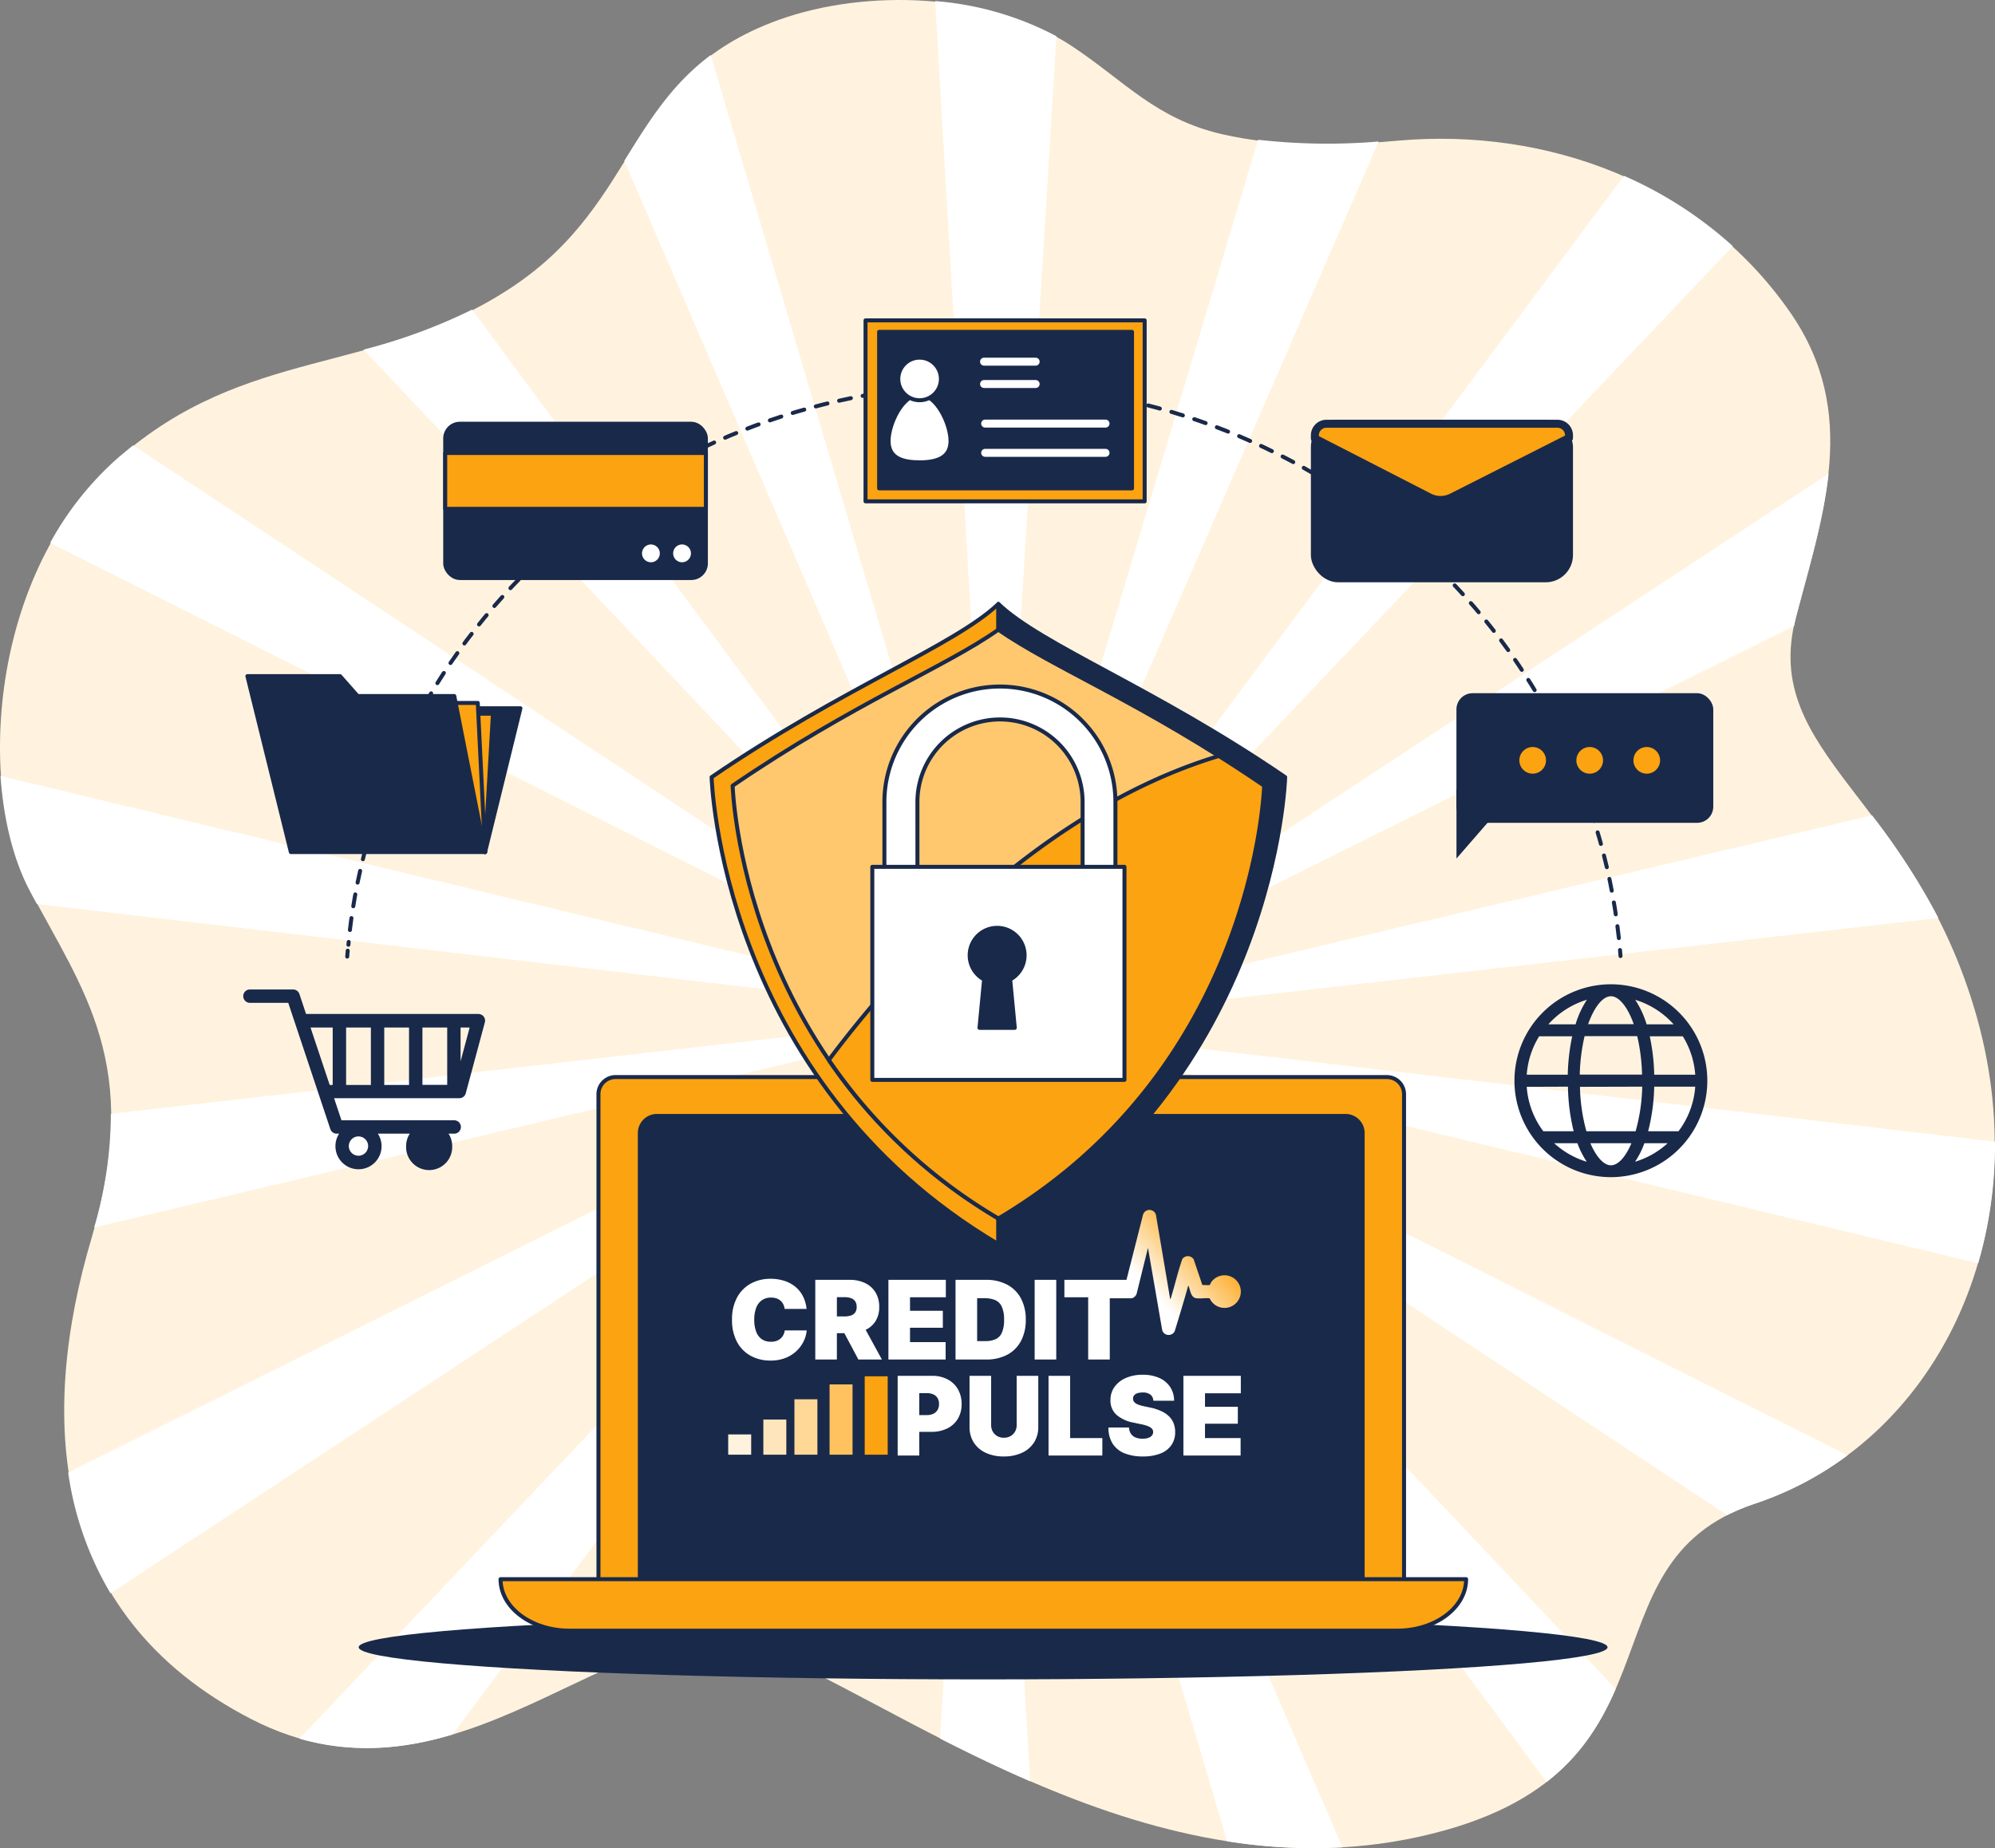 <svg xmlns="http://www.w3.org/2000/svg" xmlns:xlink="http://www.w3.org/1999/xlink" width="500" height="463.235" viewBox="0 0 500 463.235">
  <rect x="0" y="0" width="500" height="463.235" fill="#808080" stroke="none"/>
  <defs>
    <linearGradient id="linear-gradient" x1="0.814" y1="0.5" x2="1.02" y2="0.444" gradientUnits="objectBoundingBox">
      <stop offset="0" stop-color="#fff"/>
      <stop offset="1" stop-color="#fca311"/>
    </linearGradient>
  </defs>
  <g id="Safe-bro" transform="translate(-5.417 -21.455)">
    <g id="freepik--background-simple--inject-8" transform="translate(5.417 21.455)">
      <path id="Path_1908" data-name="Path 1908" d="M326.154,81.215h0c-20.71-13.8-52.086-14.562-73.78-6.718-38.832,14.031-33.654,45.3-67.308,67.308S119.053,156.044,86.693,184.6s-35.285,82.594-22,107.874S93.165,336.3,80.221,379.8,68.572,473.84,120.347,500.439s91.9-30.107,125.555-18.445,97.079,63.3,166.975,47.892,38.831-68.4,84.135-83.475S568.2,379.272,552.671,324.3s-54.364-65.547-45.3-100.12c6.834-26.108,16-51.232-1.424-76.368-22.483-32.437-60.965-46.352-98.244-43.064-13.889,1.294-29.771,1.722-44.281-1.644C346.929,99.246,339.305,89.991,326.154,81.215Z" transform="translate(-57.264 -69.495)" fill="#fff3df"/>
      <path id="Path_1910" data-name="Path 1910" d="M526.533,273.908,308.759,325.487l-.207-.142,198.454-98.936c.155-.751.3-1.5.505-2.279,3.173-12.134,6.85-24.061,8.132-35.871L308.668,324.348h-.233l183.2-193.107a100.723,100.723,0,0,0-27.272-17.625L308.2,323.312h-.246l94.908-218.294a154.279,154.279,0,0,1-30.2-.44L307.412,322.5l-.233.117L322.11,78.626a77.7,77.7,0,0,0-30.38-8.806L306.376,322l-.168.181L235.463,83.353c-10,7.472-15.63,16.835-21.652,26.5L305.249,321.9l-.1.22-129.5-174.964a140,140,0,0,1-27.194,10.023L304.2,322.172v.259L90.712,181.162c-1.295,1.075-2.706,2.189-4.066,3.38a79.149,79.149,0,0,0-16.731,21.069L303.2,322.82l.078.233L57.47,264.041c.764,11.046,3.276,20.979,7.161,28.425.647,1.295,1.295,2.46,1.955,3.665l235.956,27.609.142.207L85.131,348.732a101.967,101.967,0,0,1-4.183,28.49L302.284,324.8l.207.142L74.434,438.655A81.584,81.584,0,0,0,85.04,468.906L302.323,325.979h.233L132.4,505.347c13.584,3.885,26.34,2.59,38.37-1.049L302.789,327.015h.246L236.292,480.47a29.6,29.6,0,0,1,9.635,1.606,108.292,108.292,0,0,1,10.191,4.222l47.461-158.466.233-.117L292.947,505.308c7.135,3.639,14.685,7.3,22.571,10.722l-10.9-187.707.168-.181L364.9,531.065a135.494,135.494,0,0,0,28.891,1.515L305.728,328.4l.1-.22L444.963,516.212c8.767-6.812,13.675-14.944,17.314-23.31L306.79,328.155V327.9L490.236,449.313a50.93,50.93,0,0,1,6.85-2.849A82.566,82.566,0,0,0,520.4,434.33L307.787,327.508l-.078-.233,245.422,58.908a106.359,106.359,0,0,0,4.209-30.471L308.448,326.588l-.142-.207,234.843-26.754A172.807,172.807,0,0,0,526.533,273.908ZM302.4,324.8l.751-.181-.557.285Zm.285,1.114h-.233l.66-.44Zm.414.906h-.207l.466-.622Zm-.194-2.953-.142-.155.777.091Zm.958,3.626-.181.117.22-.751Zm-.376-4.455-.078-.194.7.35Zm2.953-.919v.777l-.181-.6Zm-1.075-.129.311.725-.376-.505Zm-1.049.259.531.57-.518-.35Zm.337,5.853v-.777l.181.6Zm1.075.13-.311-.725.376.505Zm-.117-2.033h-.376l-.337-.168-.259-.272-.142-.35v-.376l.1-.363.233-.3.311-.207.363-.091h.376l.337.168.259.272.142.35v.376l-.1.363-.233.3-.311.207Zm.635,1.2.518.35v.22Zm2.111-3.043h.233l-.66.44Zm-.414-.907h.207l-.466.622Zm-.712-.725.181-.117-.22.738Zm-.246,4.3.622.155.078.194Zm.57-.609.531.039.142.155Zm.337-.764.557-.285.194.1Z" transform="translate(-57.344 -69.547)" fill="#fff"/>
    </g>
    <g id="freepik--Shadow--inject-8" transform="translate(95.311 426.272)">
      <ellipse id="Ellipse_103" data-name="Ellipse 103" cx="156.5" cy="8.06" rx="156.5" ry="8.06" fill="#19294a"/>
    </g>
    <g id="freepik--Device--inject-8" transform="translate(130.866 291.422)">
      <path id="Path_1911" data-name="Path 1911" d="M154.84,282.15H348.15a4.29,4.29,0,0,1,4.29,4.29v124.1H150.54V286.44a4.29,4.29,0,0,1,4.3-4.29Z" transform="translate(-126 -282.15)" fill="#fca311" stroke="#19294a" stroke-linecap="round" stroke-linejoin="round" stroke-width="1"/>
      <path id="Path_1912" data-name="Path 1912" d="M165.21,291.89H337.78a4.29,4.29,0,0,1,4.29,4.29V412.27H160.91V296.19a4.29,4.29,0,0,1,4.3-4.3Z" transform="translate(-126 -282.15)" fill="#19294a" stroke="#19294a" stroke-linecap="round" stroke-linejoin="round" stroke-width="1"/>
      <path id="Path_1913" data-name="Path 1913" d="M350.71,420.91H143.29c-9.55,0-17.29-5.78-17.29-12.91H368C368,415.13,360.26,420.91,350.71,420.91Z" transform="translate(-126 -282.15)" fill="#fca311" stroke="#19294a" stroke-linecap="round" stroke-linejoin="round" stroke-width="1"/>
      <g id="Group_225" data-name="Group 225" transform="translate(57.057 33.299)">
        <path id="Union_30" data-name="Union 30" d="M4.71,36.582a8.547,8.547,0,0,1-3.443-3.464A11.4,11.4,0,0,1,0,27.524,11.35,11.35,0,0,1,1.286,21.9a8.607,8.607,0,0,1,3.471-3.465A10.129,10.129,0,0,1,9.621,17.26a11.277,11.277,0,0,1,3.437.5,8.429,8.429,0,0,1,2.767,1.468A7.476,7.476,0,0,1,17.755,21.6a8.813,8.813,0,0,1,.925,3.216H13.186a3.593,3.593,0,0,0-.342-1.166,2.911,2.911,0,0,0-.69-.9,2.977,2.977,0,0,0-1.025-.577,4.216,4.216,0,0,0-1.347-.2,3.905,3.905,0,0,0-2.3.663,4.048,4.048,0,0,0-1.427,1.9,8.242,8.242,0,0,0-.482,2.981,8.231,8.231,0,0,0,.5,3.056A3.861,3.861,0,0,0,7.5,32.428a4,4,0,0,0,2.258.616,4.147,4.147,0,0,0,1.34-.2,3.174,3.174,0,0,0,1.032-.576,3.01,3.01,0,0,0,.717-.9,3.6,3.6,0,0,0,.368-1.166h5.494a7.549,7.549,0,0,1-.7,2.6,8.4,8.4,0,0,1-1.742,2.452,8.59,8.59,0,0,1-2.787,1.815,9.951,9.951,0,0,1-3.853.69A10.152,10.152,0,0,1,4.71,36.582Zm84.549.91V21.9H83.3V17.527H98.859l4.162-16.365a1.684,1.684,0,0,1,3.22.057l3.574,21.147c.179-.1.2-.412.262-.6.97-3.141,1.689-6.384,2.79-9.476a1.719,1.719,0,0,1,2.832.093l2.178,6.438c.1-.008.413,0,.753.011a6.361,6.361,0,0,0,1.106-.012c.035-.031.3-.634.431-.809a4.088,4.088,0,1,1-.467,4.127,13.372,13.372,0,0,0-1.551.011,11.416,11.416,0,0,1-1.751-.007c-1.433-.161-1.513-1.951-1.957-3.01-.031-.072-.008-.172-.111-.15-1.063,3.833-2.226,7.658-3.4,11.467a1.69,1.69,0,0,1-1.482.89h-.039a1.635,1.635,0,0,1-1.609-1.28L104.248,9.5,101.407,21a1.808,1.808,0,0,1-1.187,1.145H94.672V37.493Zm-13.413,0V17.527h5.414V37.493Zm-14.418,0H56.013V17.527h7.611a11.1,11.1,0,0,1,5.32,1.2A8.352,8.352,0,0,1,72.4,22.163a11.055,11.055,0,0,1,1.219,5.361,11.07,11.07,0,0,1-1.212,5.347,8.286,8.286,0,0,1-3.437,3.43A10.991,10.991,0,0,1,63.7,37.493Zm2.063-4.609a6.2,6.2,0,0,0,2.54-.469,3.191,3.191,0,0,0,1.6-1.641,7.821,7.821,0,0,0,.549-3.25,7.682,7.682,0,0,0-.563-3.262,3.265,3.265,0,0,0-1.641-1.649,6.562,6.562,0,0,0-2.646-.476h-1.9V32.884ZM39.195,37.493V17.527H53.587V21.9H44.609v3.376h8.228v4.261H44.609v3.591h8.925v4.368Zm-7.531,0L28.156,30.9H26.277v6.593H20.865V17.527h8.6a8.817,8.817,0,0,1,3.892.81,6.1,6.1,0,0,1,2.6,2.332,6.832,6.832,0,0,1,.932,3.638,6.538,6.538,0,0,1-.951,3.619,5.845,5.845,0,0,1-2.448,2.124l4.07,7.443Zm-3.484-10.8a4.971,4.971,0,0,0,1.649-.241,2.055,2.055,0,0,0,1.045-.764,2.377,2.377,0,0,0,.362-1.38,2.442,2.442,0,0,0-.362-1.393,2.1,2.1,0,0,0-1.045-.791,4.723,4.723,0,0,0-1.649-.255h-1.9v4.824Z" transform="translate(0.96)" stroke="rgba(0,0,0,0)" stroke-width="1" fill="url(#linear-gradient)"/>
        <path id="Path_1824" data-name="Path 1824" d="M3.188-29.9V-49.869h8.6a8.244,8.244,0,0,1,3.893.878,6.392,6.392,0,0,1,2.6,2.472,7.253,7.253,0,0,1,.931,3.725,6.982,6.982,0,0,1-.951,3.705A6.35,6.35,0,0,1,15.6-36.676a8.879,8.879,0,0,1-3.993.851H6.457v-4.208H10.5a3.652,3.652,0,0,0,1.648-.342,2.446,2.446,0,0,0,1.045-.958,2.834,2.834,0,0,0,.362-1.461,2.853,2.853,0,0,0-.362-1.481,2.337,2.337,0,0,0-1.045-.931,3.847,3.847,0,0,0-1.648-.322H8.6V-29.9Zm26.613.241a10.552,10.552,0,0,1-4.509-.9,7.044,7.044,0,0,1-3.015-2.573A7.107,7.107,0,0,1,21.2-37.085V-49.869h5.414v12.328a3.241,3.241,0,0,0,.415,1.655,3.01,3.01,0,0,0,1.132,1.126,3.256,3.256,0,0,0,1.642.409,3.32,3.32,0,0,0,1.662-.409A3,3,0,0,0,32.6-35.886a3.241,3.241,0,0,0,.415-1.655V-49.869H38.43v12.784a7.074,7.074,0,0,1-1.085,3.946,7.081,7.081,0,0,1-3.028,2.573A10.6,10.6,0,0,1,29.8-29.661ZM41-29.9V-49.869h5.414v15.6h8.067V-29.9Zm23.638.241a12.226,12.226,0,0,1-4.536-.771A6.311,6.311,0,0,1,57.1-32.81a7.348,7.348,0,0,1-1.085-4.114h5.146a3.119,3.119,0,0,0,.462,1.541,2.531,2.531,0,0,0,1.152.951,4.493,4.493,0,0,0,1.789.322,4.309,4.309,0,0,0,1.461-.214,1.949,1.949,0,0,0,.891-.6,1.377,1.377,0,0,0,.3-.878,1.2,1.2,0,0,0-.288-.8,2.524,2.524,0,0,0-.945-.623,9.438,9.438,0,0,0-1.769-.509l-2.01-.429a8.906,8.906,0,0,1-4.161-1.923,4.719,4.719,0,0,1-1.521-3.705,5.533,5.533,0,0,1,1.032-3.33A6.785,6.785,0,0,1,60.4-49.339a10.329,10.329,0,0,1,4.188-.8,9.948,9.948,0,0,1,4.188.811,6.3,6.3,0,0,1,2.72,2.278,6.2,6.2,0,0,1,.972,3.424h-5.2a2.068,2.068,0,0,0-.717-1.521,3.01,3.01,0,0,0-1.963-.543,4.067,4.067,0,0,0-1.367.194,1.633,1.633,0,0,0-.791.543,1.306,1.306,0,0,0-.255.791,1.309,1.309,0,0,0,.275.824,2.183,2.183,0,0,0,.871.616,8.156,8.156,0,0,0,1.534.462l1.635.348a12.343,12.343,0,0,1,2.834.925,6.95,6.95,0,0,1,1.943,1.347A4.847,4.847,0,0,1,72.379-37.9a6.046,6.046,0,0,1,.355,2.1,5.641,5.641,0,0,1-.972,3.343,5.964,5.964,0,0,1-2.781,2.084A11.883,11.883,0,0,1,64.641-29.661ZM74.8-29.9V-49.869H89.19V-45.5H80.212v3.377h8.228v4.261H80.212v3.591h8.924V-29.9Z" transform="translate(39.286 91.454)" fill="#fff"/>
        <rect id="Rectangle_294" data-name="Rectangle 294" width="5.759" height="5.081" transform="translate(0 56.27)" fill="#fff2de"/>
        <rect id="Rectangle_295" data-name="Rectangle 295" width="5.759" height="8.808" transform="translate(8.808 52.544)" fill="#ffe5bb"/>
        <rect id="Rectangle_296" data-name="Rectangle 296" width="5.759" height="13.889" transform="translate(16.599 47.462)" fill="#ffd797"/>
        <rect id="Rectangle_297" data-name="Rectangle 297" width="5.759" height="17.615" transform="translate(25.406 43.736)" fill="#ffc25e"/>
        <rect id="Rectangle_298" data-name="Rectangle 298" width="5.759" height="19.648" transform="translate(34.214 41.703)" fill="#fca311"/>
      </g>
    </g>
    <g id="freepik--Shield--inject-8" transform="translate(183.764 172.835)">
      <path id="Path_1914" data-name="Path 1914" d="M235.386,163.93c-10.989,10.453-39.1,21.013-71.876,43.413,0,0,2.046,75.688,71.876,117.063Z" transform="translate(-163.51 -163.93)" fill="#fca311" stroke="#19294a" stroke-linecap="round" stroke-linejoin="round" stroke-width="1"/>
      <path id="Path_1915" data-name="Path 1915" d="M250.63,163.93c10.981,10.453,39.1,21.013,71.876,43.413,0,0-2.046,75.688-71.876,117.063Z" transform="translate(-178.754 -163.93)" fill="#19294a" stroke="#19294a" stroke-linecap="round" stroke-linejoin="round" stroke-width="1"/>
      <path id="Path_1916" data-name="Path 1916" d="M236.5,171.74c-13.258,9.4-36.235,18.357-66.6,39.106,0,0,1.9,70.127,66.6,108.483,64.707-38.339,66.6-108.483,66.6-108.483C272.731,190.105,249.861,181.137,236.5,171.74Z" transform="translate(-164.628 -165.297)" fill="#ffc86e" stroke="#19294a" stroke-linecap="round" stroke-linejoin="round" stroke-width="1"/>
      <path id="Path_1917" data-name="Path 1917" d="M296.869,210.11c-46.333,14.025-81.678,54.74-97.749,76.216a132.738,132.738,0,0,0,42.5,39.717c64.707-38.339,66.6-108.483,66.6-108.483Q302.355,213.567,296.869,210.11Z" transform="translate(-169.741 -172.01)" fill="#fca311" stroke="#19294a" stroke-linecap="round" stroke-linejoin="round" stroke-width="1"/>
      <path id="Path_1918" data-name="Path 1918" d="M269.8,245.477H220.125A4.125,4.125,0,0,1,216,241.351V217.97a28.948,28.948,0,1,1,57.9,0l0,23.381a4.125,4.125,0,0,1-4.092,4.125Zm-45.517-8.25h41.392V217.97a20.7,20.7,0,1,0-41.4,0Z" transform="translate(-172.694 -168.32)" fill="#fff" stroke="#19294a" stroke-linecap="round" stroke-linejoin="round" stroke-width="1"/>
      <rect id="Rectangle_324" data-name="Rectangle 324" width="63.197" height="53.404" transform="translate(40.278 65.887)" fill="#fff" stroke="#19294a" stroke-linecap="round" stroke-linejoin="round" stroke-width="1"/>
      <path id="Path_1919" data-name="Path 1919" d="M255.671,269.211a6.881,6.881,0,1,0-10.148,6.056l-1.155,12.128h8.844l-1.155-12.128A6.864,6.864,0,0,0,255.671,269.211Z" transform="translate(-177.228 -181.147)" fill="#19294a" stroke="#19294a" stroke-linecap="round" stroke-linejoin="round" stroke-width="1"/>
    </g>
    <g id="freepik--Icons--inject-8" transform="translate(66.38 101.756)">
      <path id="Path_1920" data-name="Path 1920" d="M401.55,258.09l-.12-1.5" transform="translate(-56.372 -98.76)" fill="none" stroke="#19294a" stroke-linecap="round" stroke-linejoin="round" stroke-width="1"/>
      <path id="Path_1921" data-name="Path 1921" d="M411.148,253.6c-8.458-77.543-75.073-136.929-155.558-138.677S105.809,169.612,93.772,246.71q-.661,4.26-1.032,8.55" transform="translate(-66.38 -98.76)" fill="none" stroke="#19294a" stroke-linecap="round" stroke-linejoin="round" stroke-width="1" stroke-dasharray="3.008 3.008"/>
      <path id="Path_1922" data-name="Path 1922" d="M92.56,256.74l-.12,1.49" transform="translate(-66.38 -98.76)" fill="none" stroke="#19294a" stroke-linecap="round" stroke-linejoin="round" stroke-width="1"/>
      <path id="Path_1923" data-name="Path 1923" d="M126.99,232.03l8.86-36.05H108.97Z" transform="translate(-66.38 -98.76)" fill="#19294a" stroke="#19294a" stroke-linecap="round" stroke-linejoin="round" stroke-width="1"/>
      <path id="Path_1924" data-name="Path 1924" d="M126.99,232.03l1.97-34.68H111.85Z" transform="translate(-66.38 -98.76)" fill="#fca311" stroke="#19294a" stroke-linecap="round" stroke-linejoin="round" stroke-width="1"/>
      <path id="Path_1925" data-name="Path 1925" d="M126.99,232.03l-1.83-37.38H108.05Z" transform="translate(-66.38 -98.76)" fill="#fca311" stroke="#19294a" stroke-linecap="round" stroke-linejoin="round" stroke-width="1"/>
      <path id="Path_1926" data-name="Path 1926" d="M95.05,192.92l-4.41-4.99H67.42l10.89,44.1h48.68l-7.72-39.11Z" transform="translate(-66.38 -98.76)" fill="#19294a" stroke="#19294a" stroke-linecap="round" stroke-linejoin="round" stroke-width="1"/>
      <rect id="Rectangle_325" data-name="Rectangle 325" width="65.33" height="38.67" rx="3.67" transform="translate(50.62 25.91)" fill="#19294a" stroke="#19294a" stroke-linecap="round" stroke-linejoin="round" stroke-width="1"/>
      <rect id="Rectangle_326" data-name="Rectangle 326" width="65.33" height="14" transform="translate(50.62 33.24)" fill="#fca311" stroke="#19294a" stroke-linecap="round" stroke-linejoin="round" stroke-width="1"/>
      <path id="Path_1927" data-name="Path 1927" d="M168.54,157.16a2.73,2.73,0,1,0-2.73,2.73A2.73,2.73,0,0,0,168.54,157.16Z" transform="translate(-63.638 -98.76)" fill="#fff" stroke="#19294a" stroke-linecap="round" stroke-linejoin="round" stroke-width="1"/>
      <path id="Path_1928" data-name="Path 1928" d="M176.13,157.16a2.73,2.73,0,1,0-2.73,2.73A2.73,2.73,0,0,0,176.13,157.16Z" transform="translate(-63.423 -98.76)" fill="#fff" stroke="#19294a" stroke-linecap="round" stroke-linejoin="round" stroke-width="1"/>
      <rect id="Rectangle_327" data-name="Rectangle 327" width="69.96" height="45.36" transform="translate(155.96)" fill="#fca311" stroke="#19294a" stroke-linecap="round" stroke-linejoin="round" stroke-width="1"/>
      <rect id="Rectangle_328" data-name="Rectangle 328" width="63.38" height="39.23" transform="translate(159.369 2.88)" fill="#19294a" stroke="#19294a" stroke-linecap="round" stroke-linejoin="round" stroke-width="1"/>
      <path id="Path_1929" data-name="Path 1929" d="M239.06,129c0-4.28-3.48-11.64-7.76-11.64s-7.77,7.36-7.77,11.64,3.48,5.34,7.77,5.34S239.06,133.25,239.06,129Z" transform="translate(-61.793 -98.76)" fill="#fff" stroke="#19294a" stroke-linecap="round" stroke-linejoin="round" stroke-width="1"/>
      <circle id="Ellipse_104" data-name="Ellipse 104" cx="5.34" cy="5.34" r="5.34" transform="translate(164.173 9.34)" fill="#fff" stroke="#19294a" stroke-linecap="round" stroke-linejoin="round" stroke-width="1"/>
      <line id="Line_82" data-name="Line 82" x2="12.93" transform="translate(185.667 10.35)" fill="none" stroke="#fff" stroke-linecap="round" stroke-linejoin="round" stroke-width="2"/>
      <line id="Line_83" data-name="Line 83" x2="12.93" transform="translate(185.667 15.95)" fill="none" stroke="#fff" stroke-linecap="round" stroke-linejoin="round" stroke-width="2"/>
      <line id="Line_84" data-name="Line 84" x2="30.17" transform="translate(185.942 25.87)" fill="none" stroke="#fff" stroke-linecap="round" stroke-linejoin="round" stroke-width="2"/>
      <line id="Line_85" data-name="Line 85" x2="30.17" transform="translate(185.942 33.2)" fill="none" stroke="#fff" stroke-linecap="round" stroke-linejoin="round" stroke-width="2"/>
      <rect id="Rectangle_329" data-name="Rectangle 329" width="63.69" height="38.74" rx="5.83" transform="translate(268.578 25.91)" fill="#19294a" stroke="#19294a" stroke-linecap="round" stroke-linejoin="round" stroke-width="2"/>
      <path id="Path_1930" data-name="Path 1930" d="M359.34,143.07l29.3-14.82v-.68a2.9,2.9,0,0,0-2.9-2.9H327.86a2.91,2.91,0,0,0-2.91,2.9v.81l28.77,14.76A6.25,6.25,0,0,0,359.34,143.07Z" transform="translate(-56.372 -98.76)" fill="#fca311" stroke="#19294a" stroke-linecap="round" stroke-linejoin="round" stroke-width="2"/>
      <rect id="Rectangle_330" data-name="Rectangle 330" width="64.37" height="32.49" rx="4.05" transform="translate(304.058 93.45)" fill="#19294a"/>
      <path id="Path_1931" data-name="Path 1931" d="M360.44,216.2v17.45l9.73-11.2" transform="translate(-56.372 -98.76)" fill="#19294a"/>
      <path id="Path_1932" data-name="Path 1932" d="M382.88,209.05a3.34,3.34,0,1,0-3.33,3.33A3.34,3.34,0,0,0,382.88,209.05Z" transform="translate(-56.372 -98.76)" fill="#fca311"/>
      <path id="Path_1933" data-name="Path 1933" d="M397.17,209.05a3.34,3.34,0,1,0-3.33,3.33A3.34,3.34,0,0,0,397.17,209.05Z" transform="translate(-56.372 -98.76)" fill="#fca311"/>
      <path id="Path_1934" data-name="Path 1934" d="M411.47,209.05a3.34,3.34,0,1,0-3.34,3.33A3.34,3.34,0,0,0,411.47,209.05Z" transform="translate(-56.372 -98.76)" fill="#fca311"/>
      <path id="Path_1935" data-name="Path 1935" d="M126.65,273.27a1.68,1.68,0,0,0-1.33-.66H82.12l-1.66-5a1.68,1.68,0,0,0-1.59-1.14H67.93a1.68,1.68,0,0,0,0,3.35h9.73l10.55,31.65a1.67,1.67,0,0,0,1.59,1.14h.61a5.71,5.71,0,0,0-.92,3.11,5.78,5.78,0,1,0,10.63-3.11h8a5.71,5.71,0,0,0-.92,3.11,5.78,5.78,0,1,0,11.55,0,5.71,5.71,0,0,0-.92-3.11h1.29a1.68,1.68,0,1,0,0-3.35H91l-1.85-5.53h31.38a1.68,1.68,0,0,0,1.62-1.24l4.78-17.76a1.66,1.66,0,0,0-.28-1.46ZM95.26,308.14a2.42,2.42,0,1,1,2.42-2.42A2.42,2.42,0,0,1,95.26,308.14Zm17.77,0a2.442,2.442,0,1,0-.03,0Zm4.47-17.76h-6.21V276h6.21ZM101.72,276h6.21v14.41h-6.21Zm-3.35,14.41H92.16V276h6.21ZM83.24,276H88.8v14.41h-.75Zm37.61,8.48V276h2.28Z" transform="translate(-66.38 -98.76)" fill="#19294a"/>
      <path id="Path_1936" data-name="Path 1936" d="M399.15,265.17a24.17,24.17,0,1,0,24.16,24.163,24.17,24.17,0,0,0-24.16-24.163Zm0,3c2,0,4.18,2.62,5.72,7H393.43C395,270.79,397.12,268.17,399.15,268.17Zm6.59,10a47,47,0,0,1,1.21,9.63H391.34a47,47,0,0,1,1.21-9.63ZM407,290.83A45,45,0,0,1,405.34,302H393a45,45,0,0,1-1.61-11.13Zm-18.62-3H378.05a21.09,21.09,0,0,1,3.12-9.63h8.28a50.921,50.921,0,0,0-1.12,9.63Zm0,3A49.489,49.489,0,0,0,389.81,302H382.2a21,21,0,0,1-4.15-11.13ZM390.75,305a21.457,21.457,0,0,0,2.34,4.65,21.15,21.15,0,0,1-8.17-4.65Zm3.25,0h10.29c-1.47,3.5-3.36,5.54-5.14,5.54S395.48,308.46,394,305Zm13.54,0h5.83a21.15,21.15,0,0,1-8.17,4.65A21.46,21.46,0,0,0,407.54,305Zm.94-3A48.93,48.93,0,0,0,410,290.83h10.28A21,21,0,0,1,416.09,302ZM410,287.83a50.921,50.921,0,0,0-1.12-9.63h8.28a21.09,21.09,0,0,1,3.12,9.63Zm4.9-12.63h-6.81a23.223,23.223,0,0,0-2.85-6.14,21.23,21.23,0,0,1,9.62,6.14Zm-21.77-6.14a22.911,22.911,0,0,0-2.84,6.14h-6.82a21.23,21.23,0,0,1,9.62-6.14Z" transform="translate(-56.372 -98.76)" fill="#19294a"/>
    </g>
  </g>
</svg>
